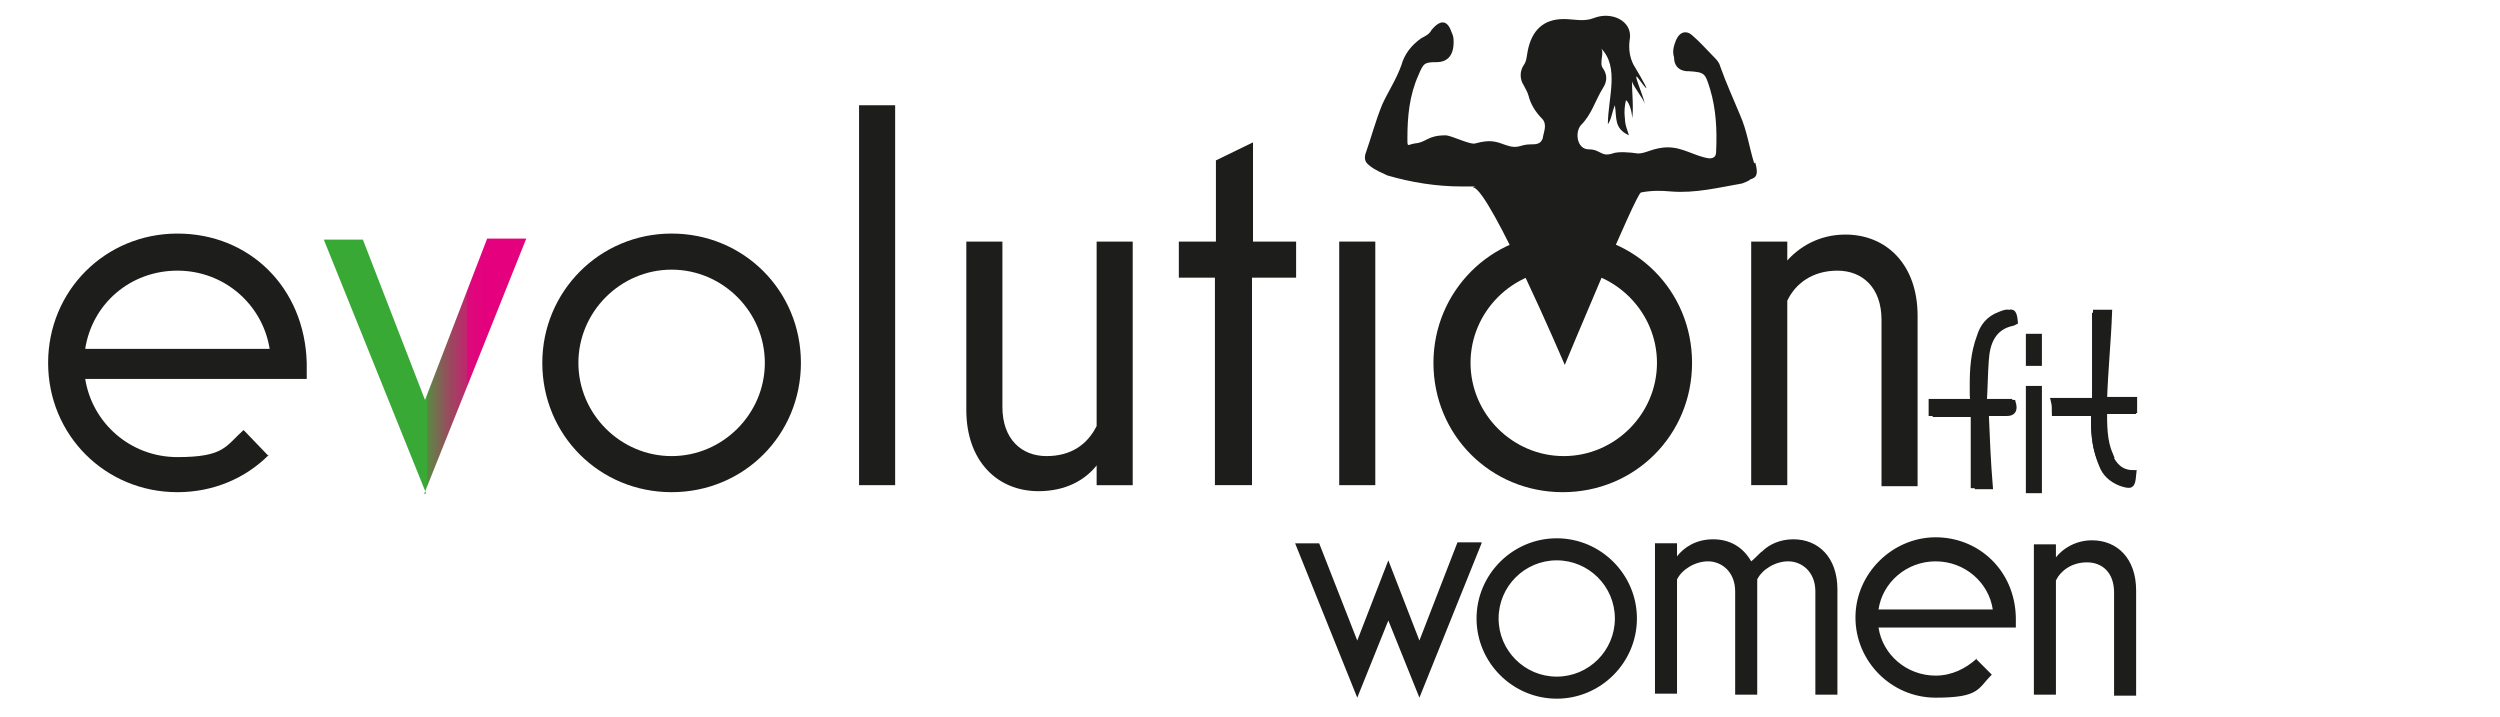 <?xml version="1.0" encoding="UTF-8"?>
<svg xmlns="http://www.w3.org/2000/svg" version="1.1" xmlns:cc="http://creativecommons.org/ns#" xmlns:dc="http://purl.org/dc/elements/1.1/" xmlns:inkscape="http://www.inkscape.org/namespaces/inkscape" xmlns:rdf="http://www.w3.org/1999/02/22-rdf-syntax-ns#" xmlns:sodipodi="http://sodipodi.sourceforge.net/DTD/sodipodi-0.dtd" xmlns:svg="http://www.w3.org/2000/svg" xmlns:xlink="http://www.w3.org/1999/xlink" viewBox="0 0 249.4 71.5">
  <!-- Generator: Adobe Illustrator 29.7.1, SVG Export Plug-In . SVG Version: 2.1.1 Build 8)  -->
  <defs>
    <linearGradient id="New_Gradient_Swatch_2" data-name="New Gradient Swatch 2" x1="32.4" y1="36.5" x2="52.7" y2="36.5" gradientUnits="userSpaceOnUse">
      <stop offset=".5" stop-color="#39a935"/>
      <stop offset=".5" stop-color="#578c42"/>
      <stop offset=".6" stop-color="#93505b"/>
      <stop offset=".7" stop-color="#c0256e"/>
      <stop offset=".7" stop-color="#db0a7a"/>
      <stop offset=".8" stop-color="#e5007e"/>
    </linearGradient>
  </defs>
  <g id="Layer_1" inkscape:version="1.0.1 (3bc2e813f5, 2020-09-07)">
    <g id="Logo">
      <path id="Women" d="M205.1,55.6c.7-.9,2-1.7,3.6-1.7,2.5,0,4.4,1.8,4.4,5v10.5h-2.2v-10.3c0-2-1.2-3-2.7-3s-2.6.8-3.1,1.8v11.4h-2.2v-15h2.2v1.3ZM197.2,65.7c-1.1,1-2.5,1.7-4.1,1.7-2.9,0-5.3-2.1-5.7-4.8h13.7v-1c-.1-4.7-3.7-8-8-8s-8,3.6-8,8,3.6,8,8,8,4.2-.9,5.6-2.3l-1.6-1.6ZM193.1,56c2.9,0,5.3,2.1,5.7,4.8h-11.4c.4-2.7,2.8-4.8,5.7-4.8ZM178.9,53.8c-1.3,0-2.4.5-3.1,1.2-.2.1-.8.8-1.1,1-.8-1.4-2.1-2.2-3.8-2.2s-2.9.8-3.6,1.7v-1.3h-2.2v15h2.2v-11.4c.5-1,1.8-1.8,3.1-1.8s2.7,1,2.7,3v10.3h2.2v-10.5c0-.3,0-.7,0-1,.5-1,1.8-1.8,3.1-1.8s2.7,1,2.7,3v10.3h2.2v-10.5c0-3.2-1.9-5-4.4-5ZM155.3,69.7c4.4,0,8-3.6,8-8s-3.6-8-8-8-8,3.6-8,8,3.6,8,8,8ZM149.5,61.7c0-3.2,2.6-5.8,5.8-5.8s5.8,2.6,5.8,5.8-2.6,5.8-5.8,5.8-5.8-2.6-5.8-5.8ZM147.8,54.1h-2.4l-3.8,9.8-3.1-8-3.1,8-3.8-9.7h-2.4l6.2,15.4,3.1-7.7,3.1,7.7,6.2-15.4Z" fill="#1d1d1b"/>
      <g id="DONNAfit">
        <path d="M210.5,45.4c-.6-1.4-.6-2.9-.6-4.5h3v-1h-3c.1-3,.4-5.9.5-8.7h-1.3v8.8h-4.2c.1.4.1.7.1,1h3.9v.8c0,1.6.1,3,.8,4.4.4.8,1,1.6,1.9,1.8.8.2,1,.2,1.2-.8-1.2,0-1.9-.7-2.4-1.8Z" fill="#1d1d1b" stroke="#1d1d1b" stroke-miterlimit="10" stroke-width=".6"/>
        <path d="M197.8,40.1c.1-1.4,0-2.7.2-4.2.2-1.8.7-3.3,2.7-3.8-.2-1-.2-1.1-1.2-.7-1.1.4-1.7,1.2-2,2.2-.6,1.6-.7,3.2-.7,4.8s0,1.1.1,1.7h-4.2v1.1h4.2v7.2h1.2c-.1-2.4-.2-4.8-.4-7.3h2.2c.7,0,.8-.2.6-1h-2.8Z" fill="#1d1d1b" stroke="#1d1d1b" stroke-miterlimit="10" stroke-width=".6"/>
        <path d="M209,31.3h1.3c-.1,2.9-.4,5.9-.5,8.7h3v1h-3c.1,1.6,0,3.1.6,4.5.5,1.1,1.2,1.8,2.4,1.9-.1,1.1-.2,1.1-1.2.8-1-.4-1.6-1-1.9-1.8-.6-1.4-.8-2.9-.8-4.4v-.8h-3.9c0-.4,0-.6,0-1h4v-9Z" fill="#1d1d1b" stroke="#1d1d1b" stroke-miterlimit="10" stroke-width=".6"/>
        <path d="M200.8,32.2c-2,.4-2.6,2-2.7,3.8-.1,1.3-.1,2.7-.2,4.2h2.9c.2.7,0,1-.6,1h-2.1c.1,2.5.2,4.9.4,7.3h-1.2v-7.2h-4.2v-1.1h4.2c0-.6,0-1.2-.1-1.7-.1-1.7,0-3.2.7-4.8.4-1,1.1-1.8,2-2.2.8-.5,1-.5,1.1.6Z" fill="#1d1d1b" stroke="#1d1d1b" stroke-miterlimit="10" stroke-width=".6"/>
        <path d="M202.4,38.8h1v10.1h-1v-10.1Z" fill="#1d1d1b" stroke="#1d1d1b" stroke-miterlimit="10" stroke-width=".6"/>
        <rect x="202.4" y="33.6" width="1" height="2.6" fill="#1d1d1b" stroke="#1d1d1b" stroke-miterlimit="10" stroke-width=".6"/>
      </g>
      <g id="evolution">
        <path d="M26.8,45.4c-2.3,2.3-5.5,3.7-9.1,3.7-7.2,0-12.9-5.7-12.9-12.9s5.7-12.9,12.9-12.9,12.7,5.4,12.9,12.9v1.6H8.5c.7,4.4,4.5,7.8,9.2,7.8s4.8-1.1,6.6-2.7l2.5,2.6ZM8.5,34.8h18.4c-.7-4.4-4.5-7.8-9.2-7.8s-8.5,3.3-9.2,7.8Z" fill="#1d1d1b"/>
        <path d="M42.5,49.2l-10.2-25.3h3.9l6.2,16,6.2-16.1h3.9l-10.2,25.5Z" fill="url(#New_Gradient_Swatch_2)"/>
        <path d="M54.1,36.2c0-7.1,5.7-12.9,12.9-12.9s12.9,5.7,12.9,12.9-5.7,12.9-12.9,12.9c-7.2,0-12.9-5.7-12.9-12.9ZM67,45.5c5.1,0,9.3-4.2,9.3-9.3s-4.2-9.3-9.3-9.3-9.3,4.2-9.3,9.3,4.2,9.3,9.3,9.3Z" fill="#1d1d1b"/>
        <path d="M85.7,48.4V10.5h3.6v37.9h-3.6Z" fill="#1d1d1b"/>
        <path d="M109.5,46.3c-1.2,1.6-3.2,2.7-5.9,2.7-4.1,0-7.2-3-7.2-8.1v-16.8h3.6v16.5c0,3.2,1.9,4.9,4.4,4.9s4.1-1.2,5-3v-18.4h3.6v24.3h-3.6v-2Z" fill="#1d1d1b"/>
        <path d="M129.2,27.7h-4.3v20.7h-3.7v-20.7h-3.6v-3.6h3.7v-8.1l3.7-1.8v9.9h4.3v3.6h-.1Z" fill="#1d1d1b"/>
        <rect x="133.6" y="24.1" width="3.6" height="24.3" fill="#1d1d1b"/>
        <path d="M143,36.2c0-7.1,5.7-12.9,12.9-12.9s12.9,5.7,12.9,12.9-5.7,12.9-12.9,12.9-12.9-5.7-12.9-12.9ZM156,45.5c5.1,0,9.3-4.2,9.3-9.3s-4.2-9.3-9.3-9.3-9.3,4.2-9.3,9.3,4.2,9.3,9.3,9.3Z" fill="#1d1d1b"/>
        <path d="M178.2,26.1c1.2-1.4,3.2-2.7,5.9-2.7,4.1,0,7.2,3,7.2,8.1v17h-3.6v-16.6c0-3.2-1.9-4.9-4.4-4.9s-4.2,1.3-5,3v18.4h-3.6v-24.3h3.6v2Z" fill="#1d1d1b"/>
      </g>
      <path id="woman" d="M175,16.3c-.5-1.6-.7-3.2-1.4-4.8-.7-1.7-1.4-3.2-2-4.9-.1-.4-.4-.7-.7-1-.7-.7-1.3-1.4-2-2-.6-.6-1.3-.5-1.7.4-.2.5-.4,1.1-.2,1.7,0,.8.4,1.3,1.2,1.4h.2c1.7.1,1.7.2,2.2,1.8.6,2,.7,4.1.6,6.2,0,.5-.2.7-.7.7-1.4-.2-2.6-1.1-4.1-1.1s-2.3.7-3.1.6c-.6-.1-1.9-.2-2.4,0-1.2.4-1.2-.4-2.4-.4s-1.4-1.7-.8-2.4c1.1-1.1,1.4-2.4,2.2-3.7.4-.6.5-1.3,0-2-.4-.5.2-1.6-.2-2,1.9,1.9.7,5,.7,7.6.4-.6.4-1.2.7-1.9h0c.2,1.3-.1,2.3,1.4,3-.1-.4-.4-1-.4-1.7-.1-.8,0-1.3.1-1.8.4.2.7,1.6.6,1.9.2-.8,0-2.9,0-3.8h0c.1.5,1.2,1.8,1.3,2.3-.2-1-1.4-3.6-.6-2.5,1.6,2.2.2-.2-.4-1.2-.7-1.1-.6-2.3-.5-2.9.2-1.7-1.8-2.7-3.6-2-1,.4-2,.1-3,.1-2,0-3.2,1.1-3.6,3.2-.1.5-.1,1-.4,1.4-.4.6-.4,1.4,0,2,.2.4.4.7.5,1.1.2.8.7,1.6,1.3,2.2.6.6.2,1.3.1,2-.2.6-.7.6-1.2.6-1.1,0-1.2.5-2.4.1-1.1-.4-1.6-.6-3.1-.2-.5.2-2.4-.8-3-.8-1.8,0-1.9.7-3,.8-.8.1-.8.5-.8-.5,0-2.2.2-4.3,1.1-6.3.5-1.2.6-1.3,1.8-1.3s1.8-.8,1.7-2.3c0-.2-.1-.5-.2-.7-.4-1.2-1.1-1.3-2-.2-.2.4-.6.6-1,.8-1,.7-1.7,1.6-2,2.7-.5,1.4-1.3,2.6-1.9,3.9-.7,1.7-1.1,3.3-1.7,5-.1.5,0,.8.4,1.1.6.5,1.2.7,1.8,1,2.4.7,4.9,1.1,7.4,1.1s.8,0,1.2.1c1.7.4,9.1,17.7,9.1,17.7h0s7.1-17.1,7.6-17.2c1-.2,2-.2,3-.1,2.4.2,4.8-.4,7.1-.8.2-.1.6-.2.8-.4.7-.2.8-.6.5-1.7Z" fill="#1d1d1b"/>
    </g>
  </g>
</svg>